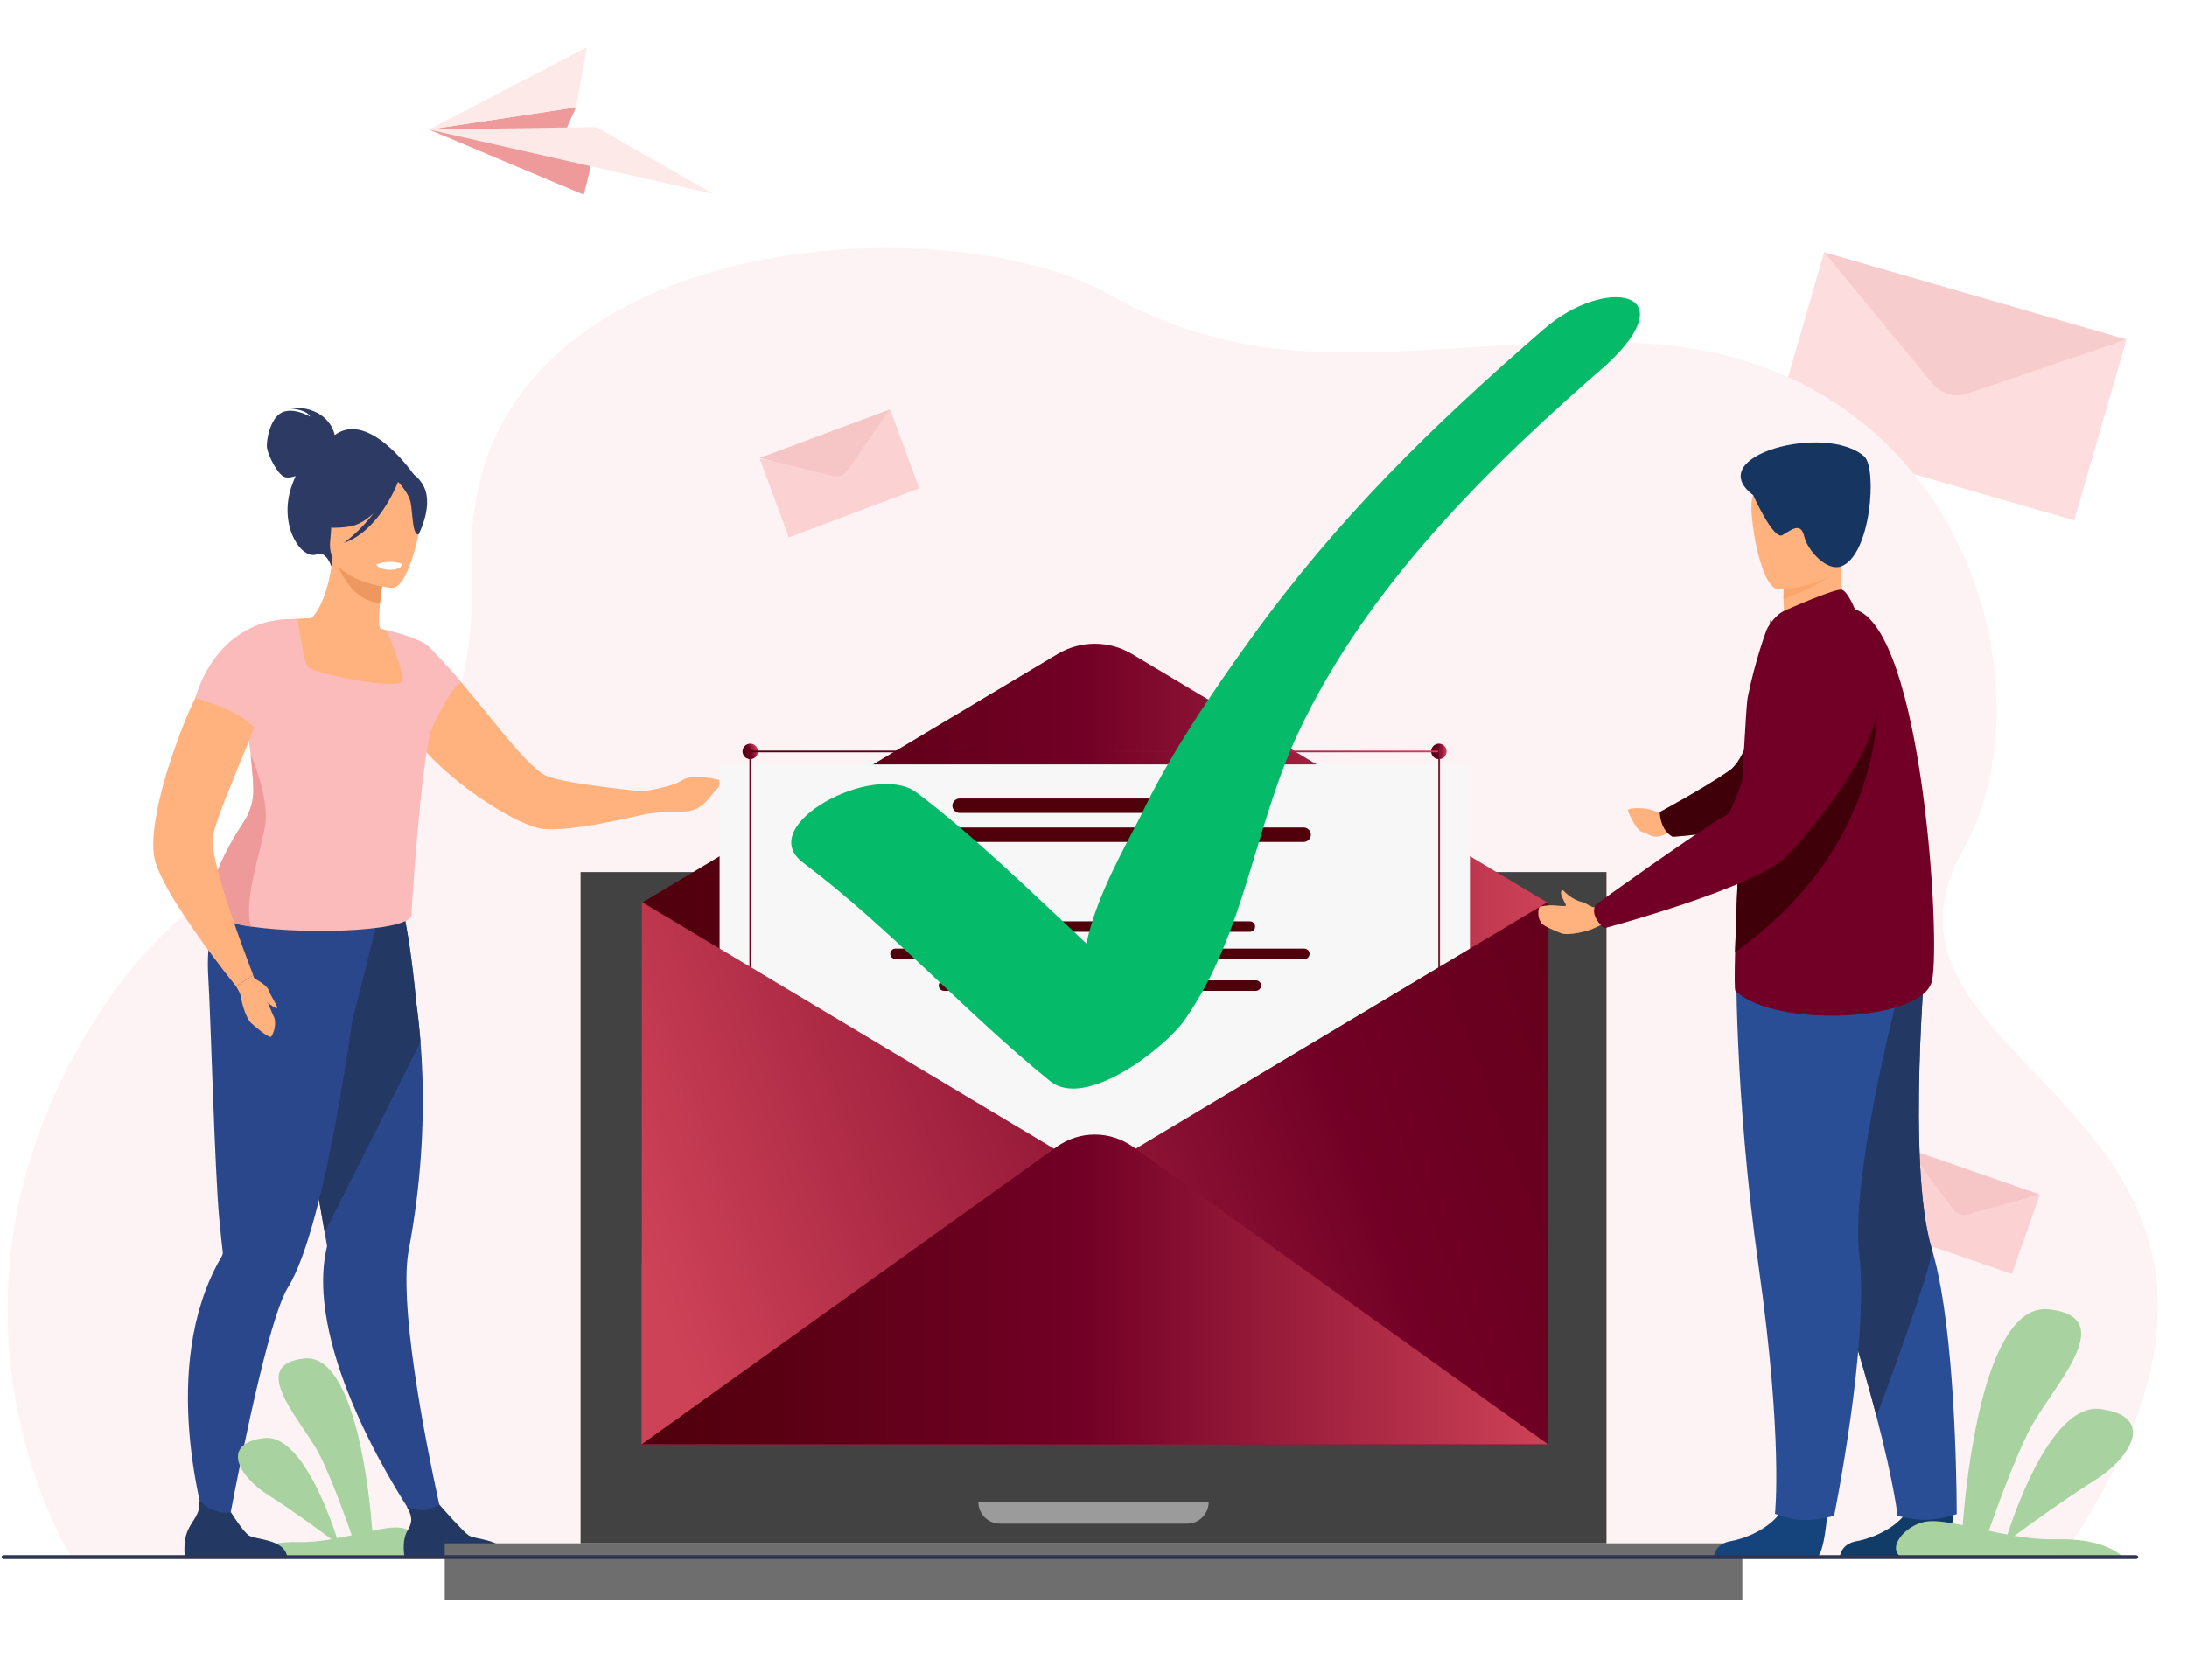 <svg width="847" height="651" viewBox="0 0 847 651" fill="none" xmlns="http://www.w3.org/2000/svg">
<g opacity="0.5">
<path d="M823.537 131.534L803.3 201.616L686.252 167.8L706.489 97.719L754.895 149.667L823.537 131.534Z" fill="#FCBBBB"/>
<path d="M706.489 97.719L823.495 131.498L761.967 152.455C757.115 154.073 751.739 152.586 748.478 148.621L706.489 97.719Z" fill="#EF9A9A"/>
</g>
<path d="M28.122 604C28.122 604 -32.008 510.475 33.491 400.466C98.99 290.457 186.976 345.765 182.721 217.724C178.466 89.649 364.521 77.235 430.282 114.376C496.043 151.516 554.078 130.221 632.638 132.811C760.002 137.017 795.682 266.202 760.362 329.045C710.248 418.229 917.351 428.726 798.137 604H28.122V604Z" fill="#FDF2F4"/>
<path d="M643.425 315.035C643.425 315.035 640.047 313.799 638.184 313.403C636.399 313.004 630.229 312.735 630.484 313.995C630.778 315.214 633.839 322.07 636.254 322.377C638.67 322.683 640.023 326.174 646.649 322.283L643.425 315.035Z" fill="#FFB27D"/>
<path d="M685.631 240.227C685.631 240.227 682.119 289.99 669.646 298.632C659.873 305.382 642.822 314.577 642.822 314.577C642.822 314.577 642.75 321.3 647.756 324.162C647.756 324.162 680.011 322.705 691.736 310.734C710.056 292.101 709.105 274.043 709.105 274.043L685.631 240.227Z" fill="#4F000B"/>
<path d="M685.631 240.227C685.631 240.227 682.119 289.99 669.646 298.632C659.873 305.382 642.822 314.577 642.822 314.577C642.822 314.577 642.75 321.3 647.756 324.162C647.756 324.162 680.011 322.705 691.736 310.734C710.056 292.101 709.105 274.043 709.105 274.043L685.631 240.227Z" fill="black" fill-opacity="0.2"/>
<path d="M129.625 168.529C129.423 167.488 126.939 156.14 109.447 158.088C109.447 158.088 118.176 157.852 120.19 161.411C120.19 161.411 113.677 157.617 109.144 159.8C104.612 161.982 103.034 170.711 103.403 173.465C103.773 176.218 107.701 184.645 110.823 184.947C111.998 185.081 113.308 184.813 114.483 184.41C113.878 185.786 113.274 187.264 112.737 188.942C107.869 204.219 117.034 217.145 122.708 214.727C126.335 213.183 128.349 219.495 128.349 219.495L160.715 184.477C160.681 184.443 143.189 158.524 129.625 168.529Z" fill="#2C3A64"/>
<path d="M171.794 590.289L163.938 593.21C163.938 593.21 129.759 545.77 125.529 504.07C124.79 496.617 125.025 489.398 126.67 482.751C126.67 482.751 126.335 480.837 125.764 477.48C125.495 475.902 125.16 474.021 124.79 471.839C123.682 465.46 122.138 456.764 120.392 446.826C116.363 423.996 111.159 394.786 107.097 373.332L109.212 372.661L132.177 365.241L136.911 350.166L154 345.667C154 345.667 157.827 353.12 161.218 388.407C161.856 393.04 162.427 398.144 162.864 403.683C164.207 420.571 164.274 441.522 161.252 465.494C160.48 471.638 159.473 477.95 158.264 484.463C157.357 489.231 157.223 495.744 157.592 503.198C159.271 537.275 171.794 590.289 171.794 590.289Z" fill="#2B478B"/>
<path d="M162.83 403.65L125.731 477.446C125.462 475.868 125.126 473.988 124.757 471.805C123.649 465.426 122.105 456.731 120.359 446.793C116.33 423.962 111.126 394.752 107.063 373.299L109.179 372.627L132.143 365.207L136.877 350.132L153.967 345.633C153.967 345.633 157.794 353.087 161.185 388.373C161.823 393.04 162.394 398.143 162.83 403.65Z" fill="#233862"/>
<path d="M146.513 355.101L145.64 347.748C131.237 351.576 92.794 337.072 92.794 337.072C92.794 337.072 78.861 349.326 80.674 378.704C81.581 393.04 83.192 453.977 84.904 472.007C85.509 478.554 86.046 483.187 86.281 485.067C86.281 485.067 86.281 485.067 86.281 485.101C86.348 485.672 86.147 486.209 85.878 486.712C83.36 490.976 81.278 495.408 79.6 499.941C62.88 544.527 82.185 599.455 82.185 599.455L87.187 597.44C87.187 597.44 98.166 536.335 107.097 509.341C108.608 504.775 110.051 501.149 111.394 499.001C115.289 492.722 118.881 482.482 122.138 470.328C128.316 447.296 133.285 417.348 136.609 394.249C137.045 394.215 146.513 355.101 146.513 355.101Z" fill="#2B478B"/>
<path d="M95.511 602.475H163.524C167.139 599.364 160.98 592.265 154.554 591.792C151.742 591.589 148.194 592.198 144.178 593.009C143.241 580.433 137.885 524.045 117.736 526.276C95.109 528.846 117.736 551.157 124.162 564.342C128.915 574.145 133.936 588.141 136.212 594.767C134.404 595.172 132.463 595.578 130.522 595.916C127.509 586.586 116.33 555.282 102.138 557.107C85.47 559.271 92.164 571.779 104.013 579.284C112.715 584.76 123.359 592.536 128.38 596.322C124.095 596.998 119.61 597.539 115.058 597.404C103.41 597.201 97.72 600.649 95.511 602.475Z" fill="#A8D29F"/>
<path d="M169.713 296.078C169.982 296.38 170.284 296.648 170.586 296.917C182.874 308.366 199.46 318.505 208.323 320.755C214.165 322.232 227.024 320.251 237.701 318.069C244.819 316.659 250.996 315.114 253.548 314.51C254.354 314.309 254.824 314.174 254.824 314.174L253.716 306.989C253.716 306.989 247.303 306.486 239.38 305.579C228.3 304.27 214.266 302.289 210.674 300.14C202.347 295.171 187.709 274.389 175.958 261.328C175.354 260.623 174.749 259.918 174.145 259.247C173.708 258.743 173.272 258.273 172.835 257.803C172.735 257.702 172.634 257.568 172.5 257.467C171.963 256.964 171.492 256.46 171.056 256.057C171.022 255.99 170.955 255.956 170.888 255.923C168.807 253.841 165.147 251.29 165.147 251.29C163.099 250.115 161.42 249.88 160.212 250.887C160.212 250.887 158.667 252.398 157.156 255.218C156.821 255.822 156.518 256.46 156.216 257.165C155.981 257.568 155.847 257.971 155.713 258.374C154.705 260.993 154 264.283 154.135 268.11C154.235 270.998 154.772 274.221 156.082 277.746C158.063 283.521 163.267 289.967 169.713 296.078Z" fill="#FFB27D"/>
<path d="M159.003 265.693C154.839 268.413 149.635 270.595 143.155 271.904C118.848 276.806 110.186 256.124 107.097 242.023C110.454 240.244 113.543 239.908 115.356 239.74C117.102 239.572 118.948 239.505 120.459 239.472C123.212 237.457 127.51 229.097 128.786 215.936L129.927 216.272L148.796 222.013C148.796 222.013 147.755 228.023 147.151 233.73C146.681 238.196 146.513 242.46 147.352 243.534C148.83 243.903 149.702 244.138 149.702 244.138C149.702 244.138 149.702 244.138 149.702 244.172C149.937 244.608 155.209 253.841 159.003 265.693Z" fill="#FFB27D"/>
<path d="M167.463 280.869C167.362 281.372 167.228 281.876 167.06 282.413C162.796 296.682 159.338 353.658 159.338 353.658C161.588 360.775 120.191 362.253 97.326 358.962C89.034 357.754 83.158 355.941 82.755 353.523C78.659 344.324 88.664 327.1 94.439 318.371C95.178 317.263 95.782 316.122 96.286 314.913C97.595 311.891 98.233 308.635 98.099 305.311C97.931 300.778 97.528 296.414 97.058 292.284C96.185 284.528 94.976 277.746 94.372 272.979C95.581 271.77 96.756 270.662 97.83 269.621C99.475 268.01 100.953 266.499 101.96 265.022C103.068 263.444 103.706 261.866 103.571 260.254C103.471 259.012 103.236 257.77 102.933 256.527C102.799 255.957 102.631 255.352 102.463 254.781C100.617 248.704 97.192 243.433 97.192 243.433C103.37 239.807 115.289 239.707 115.289 239.707C115.289 239.707 115.356 240.344 115.524 241.419C116.095 245.683 117.74 256.662 119.418 258.508C121.5 260.858 154.436 267.607 155.578 263.88C156.719 260.187 149.904 244.709 149.635 244.105V244.071C160.178 246.589 164.777 249.41 164.979 249.577C159.305 254.681 170.451 267.204 167.463 280.869Z" fill="#FCBBBB"/>
<path d="M148.762 222.047C148.762 222.047 147.721 228.057 147.117 233.764C136.373 232.388 131.672 221.98 129.859 216.306L148.762 222.047Z" fill="#ED985F"/>
<path d="M151.818 227.788C151.818 227.788 126.268 225.639 127.846 209.758C129.424 193.878 127.174 182.899 143.558 183.604C159.943 184.309 162.494 190.654 163.266 196.094C164.039 201.533 158.499 227.955 151.818 227.788Z" fill="#FFB27D"/>
<path d="M163.4 187.196C159.942 182.025 156.853 182.764 155.04 184.04C141.879 174.975 131.74 185.416 131.74 185.416C128.886 196.63 120.022 202.338 120.022 202.338C120.022 202.338 124.387 205.662 135.366 203.983C138.723 203.479 141.879 201.431 144.632 198.88C139.563 205.729 133.15 210.362 133.15 210.362C146.546 205.729 153.462 188.438 154.168 186.625C155.578 188.17 158.364 191.527 159.002 194.582C159.875 198.745 159.607 207.139 162.057 207.105C162.057 207.105 168.604 194.952 163.4 187.196Z" fill="#2C3A64"/>
<path d="M277.352 305.982C274.8 308.399 272.215 314.51 264.358 314.376C258.751 314.342 253.077 314.946 250.324 315.282C249.25 315.484 248.646 315.551 248.646 315.551L248.377 306.654C248.377 306.654 248.478 306.654 248.746 306.62C250.66 306.318 260.296 304.841 264.123 302.323C268.421 299.435 278.426 302.121 278.426 302.121C278.426 302.121 279.937 303.598 277.352 305.982Z" fill="#FFB27D"/>
<path d="M111.293 603.517H71.642C71.642 603.517 70.702 597.474 72.75 592.874C74.731 588.476 77.853 586.461 77.115 581.157C79.633 583.742 83.729 586.663 89.47 585.891C90.175 587.032 94.003 593.109 96.353 594.821C98.938 596.668 110.488 595.997 111.293 603.517Z" fill="#233862"/>
<path d="M196.438 603.517H156.753C156.753 603.517 155.276 597.205 157.861 592.874C160.178 589.08 159.271 586.898 157.559 583.742C159.372 584.481 161.689 585.152 164.24 584.984C166.221 584.884 168.303 583.977 170.149 582.903C171.862 584.85 179.147 593.143 181.43 594.755C184.083 596.668 195.632 595.997 196.438 603.517Z" fill="#233862"/>
<path d="M145.74 218.622C145.74 218.622 146.11 220.737 151.28 220.737C151.28 220.737 155.611 220.737 155.645 218.454C155.611 218.454 151.515 216.574 145.74 218.622Z" fill="white"/>
<path d="M102.732 319.58C101.154 329.518 93.969 349.461 97.326 358.963C89.034 357.754 83.158 355.941 82.755 353.524C78.659 344.324 88.664 327.101 94.439 318.371C95.178 317.263 95.782 316.122 96.286 314.913C97.595 311.892 98.233 308.635 98.099 305.311C97.931 300.778 97.528 296.414 97.058 292.284C97.091 292.318 104.411 309.038 102.732 319.58Z" fill="#EF9A9A"/>
<path d="M158.868 252.566C159.137 261.396 165.516 285.636 167.06 282.447C168.806 278.787 175.487 264.921 178.643 264.417C178.476 263.779 165.583 249.51 165.012 249.678C165.012 249.678 161.521 250.719 158.868 252.566Z" fill="#FCBBBB"/>
<path d="M98.066 377.798L91.485 382.163C91.485 382.163 89.806 380.081 87.188 376.757C86.415 375.75 85.979 375.146 85.979 375.146C83.897 372.46 81.48 369.169 78.828 365.577L78.794 365.543C74.362 359.298 69.46 352.214 65.734 345.802C63.148 341.269 61.134 337.039 60.127 333.748C60.026 333.413 59.959 333.111 59.892 332.741C57.944 324.348 61.503 307.661 67.144 291.411C67.916 289.162 68.722 286.946 69.528 284.797C72.516 276.806 75.907 269.319 79.264 263.276C81.245 259.65 83.226 256.46 85.14 254.077C85.811 253.237 86.415 252.432 87.087 251.76C87.456 251.357 87.826 250.954 88.161 250.585C92.123 250.921 100.416 252.499 106.56 259.583C106.459 259.952 106.359 260.322 106.224 260.724C103.74 268.749 99.879 278.586 95.917 288.255C93.735 293.56 91.519 298.831 89.605 303.767C88.363 306.721 87.255 309.541 86.248 312.16C84.367 317.163 82.957 321.292 82.386 324.213C82.017 326.094 82.554 329.652 83.562 334.017C85.307 341.638 88.631 351.879 91.72 360.574C92.996 364.2 94.238 367.591 95.279 370.378C96.958 374.843 98.066 377.798 98.066 377.798Z" fill="#FFB27D"/>
<path d="M100.953 284.696C94.372 274.792 75.537 270.528 75.537 270.528C86.18 236.786 114.08 239.908 114.08 239.908C114.08 239.908 103.907 274.993 100.953 284.696Z" fill="#FCBBBB"/>
<path d="M91.485 382.196C91.485 382.196 93.198 384.748 93.399 386.594C93.6 388.441 95.246 394.518 97.361 396.432C99.476 398.379 104.311 402.24 104.982 401.636C105.654 401.065 107.601 396.499 105.788 393.276C104.982 391.832 103.874 387.769 102.397 386.796C100.618 385.621 98.032 377.798 98.032 377.798L91.485 382.196Z" fill="#FFB27D"/>
<path d="M98.1 378.805C98.1 378.805 103.337 381.458 104.042 383.573C104.747 385.688 107.668 389.985 107.366 390.489C107.03 391.026 102.498 388.105 100.953 385.486C99.409 382.834 98.1 378.805 98.1 378.805Z" fill="#FFB27D"/>
<g opacity="0.5">
<path d="M344.74 158.626L356.015 189.168L305.517 208.197L294.242 177.654L325.149 183.432L344.74 158.626Z" fill="#FBAFAF"/>
<path d="M789.973 462.802L779.19 493.521L728.153 475.991L738.936 445.271L759.066 469.424L789.973 462.802Z" fill="#FBAFAF"/>
<path d="M294.242 177.381L344.576 158.626L328.276 182.199C327.001 184.071 324.689 184.947 322.497 184.389L294.242 177.381Z" fill="#EF9A9A"/>
<path d="M739.11 445.061L789.847 462.697L762.261 470.469C760.085 471.098 757.746 470.299 756.413 468.472L739.11 445.061Z" fill="#EF9A9A"/>
</g>
<path d="M226.091 75.421L166.122 50.184L223.098 41.579L217.936 53.038L228.744 64.802L226.091 75.421Z" fill="#EF9A9A"/>
<path d="M166.122 50.185L230.941 49.22L276.243 75.12L166.122 50.185Z" fill="#FEE9E9"/>
<path d="M223.099 41.579L166.122 50.184L227.319 18.298L223.099 41.579Z" fill="#FEE9E9"/>
<g filter="url(#filter0_d_1495_8752)">
<rect x="224.844" y="321.828" width="397.328" height="260.056" fill="#424242"/>
</g>
<g filter="url(#filter1_d_1495_8752)">
<rect x="172.223" y="581.884" width="502.571" height="22.116" fill="#6E6E6E"/>
</g>
<path d="M378.895 581.884H468.122V581.884C468.122 586.517 464.366 590.273 459.733 590.273H387.283C382.65 590.273 378.895 586.517 378.895 581.884V581.884Z" fill="#9B9B9B"/>
<g filter="url(#filter2_d_1495_8752)">
<path d="M248.485 349.802L409.579 253.36C418.473 248.052 429.54 248.052 438.433 253.36L599.527 349.802V506.999L248.485 489.411V349.802V349.802Z" fill="url(#paint0_linear_1495_8752)"/>
</g>
<g filter="url(#filter3_d_1495_8752)">
<path d="M569.289 280.152H278.693V531.308H569.289V280.152Z" fill="#F7F7F7"/>
</g>
<path d="M291.705 293.872C293.232 293.24 293.957 291.489 293.325 289.962C292.692 288.435 290.941 287.71 289.414 288.343C287.887 288.975 287.162 290.726 287.795 292.253C288.427 293.78 290.178 294.505 291.705 293.872Z" fill="url(#paint1_linear_1495_8752)"/>
<path d="M554.269 291.105C554.269 289.468 555.595 288.113 557.261 288.113C558.899 288.113 560.254 289.44 560.254 291.105C560.254 292.743 558.927 294.098 557.261 294.098C555.624 294.098 554.269 292.771 554.269 291.105Z" fill="url(#paint2_linear_1495_8752)"/>
<path d="M557.262 290.795H290.551V291.445H557.262V290.795Z" fill="url(#paint3_linear_1495_8752)"/>
<path d="M290.89 289.919H290.24V556.631H290.89V289.919Z" fill="url(#paint4_linear_1495_8752)"/>
<path d="M557.714 289.919H557.064V556.631H557.714V289.919Z" fill="url(#paint5_linear_1495_8752)"/>
<path d="M599.527 349.378V559.512H248.485V349.378L424.006 454.459L599.527 349.378Z" fill="url(#paint6_linear_1495_8752)"/>
<path d="M248.485 559.54L409.269 444.267C418.077 437.943 429.935 437.943 438.743 444.267L599.527 559.54H248.485Z" fill="url(#paint7_linear_1495_8752)"/>
<path d="M477.591 314.935H371.635C370.11 314.935 368.84 313.664 368.84 312.14C368.84 310.615 370.11 309.345 371.635 309.345H477.591C479.116 309.345 480.386 310.615 480.386 312.14C480.386 313.693 479.116 314.935 477.591 314.935Z" fill="#4F000B"/>
<path d="M504.892 326.171H344.362C342.838 326.171 341.567 324.9 341.567 323.376C341.567 321.851 342.838 320.581 344.362 320.581H504.892C506.445 320.581 507.687 321.851 507.687 323.376C507.687 324.9 506.416 326.171 504.892 326.171Z" fill="#4F000B"/>
<path d="M484.057 360.981H367.909C366.808 360.981 365.876 360.078 365.876 358.949C365.876 357.848 366.779 356.916 367.909 356.916H484.057C485.158 356.916 486.09 357.819 486.09 358.949C486.09 360.078 485.186 360.981 484.057 360.981Z" fill="#4F000B"/>
<path d="M379.568 371.541H346.819C345.718 371.541 344.786 370.638 344.786 369.508C344.786 368.407 345.69 367.476 346.819 367.476H379.568C380.669 367.476 381.601 368.379 381.601 369.508C381.601 370.638 380.669 371.541 379.568 371.541Z" fill="#4F000B"/>
<path d="M428.975 371.541H389.393C388.292 371.541 387.36 370.638 387.36 369.508C387.36 368.407 388.264 367.476 389.393 367.476H428.975C430.076 367.476 431.008 368.379 431.008 369.508C430.979 370.638 430.076 371.541 428.975 371.541Z" fill="#4F000B"/>
<path d="M505.146 371.541H436.739C435.638 371.541 434.706 370.638 434.706 369.508C434.706 368.407 435.609 367.476 436.739 367.476H505.146C506.247 367.476 507.179 368.379 507.179 369.508C507.179 370.638 506.275 371.541 505.146 371.541Z" fill="#4F000B"/>
<path d="M429.229 383.85H365.593C364.492 383.85 363.561 382.946 363.561 381.817C363.561 380.716 364.464 379.784 365.593 379.784H429.229C430.33 379.784 431.262 380.688 431.262 381.817C431.234 382.946 430.33 383.85 429.229 383.85Z" fill="#4F000B"/>
<path d="M486.372 383.85H436.259C435.158 383.85 434.227 382.946 434.227 381.817C434.227 380.716 435.13 379.784 436.259 379.784H486.372C487.473 379.784 488.405 380.688 488.405 381.817C488.376 382.946 487.473 383.85 486.372 383.85Z" fill="#4F000B"/>
<g filter="url(#filter4_d_1495_8752)">
<path d="M598.159 111.264C554.622 149.039 517.788 184.997 484.066 231.913C469.194 252.605 452.656 276.96 441.845 299.955C435.673 312.148 424.548 331.201 420.755 349.519C400.011 330.172 377.729 308.211 354.931 291.011C338.681 278.755 291.878 303.742 310.929 318.113C345.075 343.86 373.472 375.928 406.683 402.823C420.574 414.059 451.36 389.658 458.595 379.42C482.343 345.691 485.588 304.461 502.896 267.669C529.322 211.401 576.187 165.179 622.459 125.04C653.116 96.376 621.453 91.089 598.206 111.264" fill="#05BA69"/>
</g>
<path d="M756.55 585.347C756.55 585.347 755.41 603.154 751.992 603.437C751.536 603.494 734.386 603.494 734.386 603.494L712.506 603.381C712.506 603.381 712.677 598.123 719.059 597.049C725.44 595.918 736.152 591.453 740.026 583.086C744.072 574.211 756.55 585.347 756.55 585.347Z" fill="#113C68"/>
<path d="M757.803 586.59C757.803 586.59 751.137 588.795 745.952 588.795C740.14 588.795 734.898 587.212 734.898 587.212C734.898 587.212 733.645 575.171 726.751 548.715C723.161 534.808 717.976 516.944 710.626 494.784C690.285 433.448 684.131 397.607 683.562 394.215C683.505 394.046 683.505 393.933 683.505 393.933L683.562 393.876L746.009 366.685C746.009 366.685 738.317 451.199 748.117 483.647C749.485 488.17 750.681 493.484 751.707 499.193C757.974 534.412 757.803 586.59 757.803 586.59Z" fill="#2A4E96"/>
<path d="M821.721 602.716H735.658C731.031 598.762 738.855 589.929 747.015 589.34C750.548 589.087 755.007 589.845 760.139 590.854C761.317 575.122 768.047 504.37 793.538 507.231C822.225 510.428 793.538 538.358 785.461 554.931C779.488 567.214 773.095 584.797 770.234 593.041C772.59 593.546 774.945 594.051 777.469 594.472C781.255 582.778 795.388 543.574 813.392 545.846C834.508 548.538 826.011 564.27 811.036 573.608C800.1 580.506 786.555 590.265 780.161 594.976C785.545 595.902 791.266 596.491 796.987 596.322C811.709 595.986 818.944 600.36 821.721 602.716Z" fill="#A8D29F"/>
<path d="M726.75 548.713C723.16 534.807 717.975 516.943 710.625 494.783C690.284 433.446 684.131 397.606 683.561 394.214C683.561 394.101 683.561 394.044 683.561 393.931L746.008 366.74C746.008 366.74 738.316 451.254 748.117 483.703C749.541 488.168 726.75 548.713 726.75 548.713Z" fill="#233862"/>
<path d="M707.777 585.347C707.777 585.347 706.638 603.154 703.219 603.437C702.763 603.494 685.613 603.494 685.613 603.494L663.734 603.381C663.734 603.381 663.905 598.123 670.286 597.049C676.668 595.918 687.379 591.453 691.254 583.086C695.299 574.211 707.777 585.347 707.777 585.347Z" fill="#15447C"/>
<path d="M672.395 368.662C672.395 368.662 671.598 423.44 681.113 490.656C690.628 557.871 687.437 586.476 687.437 586.476C687.437 586.476 693.99 588.567 696.668 588.794C703.391 589.359 710.342 587.211 710.342 587.211C710.342 587.211 724.017 519.939 720.085 486.303C716.154 452.667 738.831 370.81 738.831 370.81L672.395 368.662Z" fill="#2A4E96"/>
<path d="M716.666 240.508L704.473 248.422L693.362 245.313C691.311 242.43 690.798 236.89 690.741 232.084C690.684 227.336 691.197 223.266 691.197 223.266L707.664 216.086L713.817 213.429C713.817 213.542 713.361 218.404 713.247 219.139C712.108 231.858 716.666 240.508 716.666 240.508Z" fill="#FFB27D"/>
<path d="M672.109 383.868C687.265 398.397 744.698 395.966 748.231 379.967C751.763 363.969 744.356 243.615 718.431 236.096C713.075 234.513 684.302 243.728 684.302 243.728C684.302 243.728 679.801 255.43 676.838 270.354C676.268 273.237 674.616 303.99 673.305 332.764C672.735 346.218 672.223 359.221 671.995 368.774C671.767 377.706 671.767 383.586 672.109 383.868Z" fill="#720026"/>
<path d="M711.993 219.363C708.631 224.96 696.951 229.878 690.741 232.083C690.684 227.334 691.196 223.264 691.196 223.264L707.663 216.084C711.309 216.084 713.532 216.876 711.993 219.363Z" fill="#FCA56B"/>
<path d="M688.891 228.369C688.891 228.369 716.612 227.527 715.91 210.377C715.209 193.226 718.322 181.58 700.551 181.4C682.834 181.201 679.653 187.91 678.501 193.683C677.349 199.457 681.706 228.143 688.891 228.369Z" fill="#FFB27D"/>
<path d="M679.013 191.834C679.013 191.834 686.847 209.407 690.344 207.312C693.842 205.216 697.424 202.135 698.755 207.774C700.087 213.413 707.5 221.329 712.944 219.462C724.621 215.398 727.09 181.323 721.984 176.799C707.139 163.722 658.843 176.58 679.013 191.834Z" fill="#163560"/>
<path d="M691.366 236.493C691.708 236.324 711.081 227.731 713.36 228.466C715.639 229.201 718.431 236.098 718.431 236.098L684.301 243.729C684.301 243.729 687.036 238.302 691.366 236.493Z" fill="#720026"/>
<path d="M671.993 368.775C731.877 326.433 726.92 269.959 726.92 269.959C705.04 282.226 683.332 309.305 673.361 332.765C672.791 346.219 672.278 359.221 671.993 368.775Z" fill="#4F000B"/>
<path d="M671.993 368.775C731.877 326.433 726.92 269.959 726.92 269.959C705.04 282.226 683.332 309.305 673.361 332.765C672.791 346.219 672.278 359.221 671.993 368.775Z" fill="black" fill-opacity="0.2"/>
<path d="M612.911 349.499C608.694 348.538 605.845 345.372 605.276 344.807C605.276 344.807 603.452 344.92 605.561 348.764C605.732 349.103 606.13 349.895 606.415 350.46C606.529 350.686 606.358 350.969 606.13 350.969C603.68 351.139 601.23 350.178 596.558 351.195C595.931 351.308 595.703 352.891 595.76 353.513C595.817 354.643 595.703 355.887 597.014 357.583C597.755 358.601 599.863 359.618 604.592 361.54C606.358 362.275 611.486 361.71 616.272 360.071L620.09 358.318L618.893 351.252L617.925 351.478C616.386 351.76 614.506 349.895 612.911 349.499Z" fill="#FFB27D"/>
<path d="M708.347 243.729C708.347 243.729 762.134 253.905 692.508 331.183C681.397 343.563 621.229 359.618 621.229 359.618C621.229 359.618 615.132 354.474 618.209 350.291C618.209 350.291 659.632 320.442 668.748 315.694C672.85 313.545 684.645 268.038 691.368 257.071C697.978 246.217 708.347 243.729 708.347 243.729Z" fill="#720026"/>
<path d="M827.147 604H1.597C1.068 604 0.632 603.711 0.632 603.361V603.114C0.632 602.763 1.068 602.475 1.597 602.475H827.116C827.645 602.475 828.081 602.763 828.081 603.114V603.361C828.081 603.711 827.676 604 827.147 604Z" fill="#2E3552"/>
<defs>
<filter id="filter0_d_1495_8752" x="193.844" y="306.828" width="459.328" height="322.056" filterUnits="userSpaceOnUse" color-interpolation-filters="sRGB">
<feFlood flood-opacity="0" result="BackgroundImageFix"/>
<feColorMatrix in="SourceAlpha" type="matrix" values="0 0 0 0 0 0 0 0 0 0 0 0 0 0 0 0 0 0 127 0" result="hardAlpha"/>
<feOffset dy="16"/>
<feGaussianBlur stdDeviation="15.5"/>
<feColorMatrix type="matrix" values="0 0 0 0 0 0 0 0 0 0 0 0 0 0 0 0 0 0 0.15 0"/>
<feBlend mode="normal" in2="BackgroundImageFix" result="effect1_dropShadow_1495_8752"/>
<feBlend mode="normal" in="SourceGraphic" in2="effect1_dropShadow_1495_8752" result="shape"/>
</filter>
<filter id="filter1_d_1495_8752" x="141.223" y="566.884" width="564.57" height="84.116" filterUnits="userSpaceOnUse" color-interpolation-filters="sRGB">
<feFlood flood-opacity="0" result="BackgroundImageFix"/>
<feColorMatrix in="SourceAlpha" type="matrix" values="0 0 0 0 0 0 0 0 0 0 0 0 0 0 0 0 0 0 127 0" result="hardAlpha"/>
<feOffset dy="16"/>
<feGaussianBlur stdDeviation="15.5"/>
<feColorMatrix type="matrix" values="0 0 0 0 0 0 0 0 0 0 0 0 0 0 0 0 0 0 0.15 0"/>
<feBlend mode="normal" in2="BackgroundImageFix" result="effect1_dropShadow_1495_8752"/>
<feBlend mode="normal" in="SourceGraphic" in2="effect1_dropShadow_1495_8752" result="shape"/>
</filter>
<filter id="filter2_d_1495_8752" x="208.485" y="209.379" width="431.042" height="337.621" filterUnits="userSpaceOnUse" color-interpolation-filters="sRGB">
<feFlood flood-opacity="0" result="BackgroundImageFix"/>
<feColorMatrix in="SourceAlpha" type="matrix" values="0 0 0 0 0 0 0 0 0 0 0 0 0 0 0 0 0 0 127 0" result="hardAlpha"/>
<feOffset/>
<feGaussianBlur stdDeviation="20"/>
<feColorMatrix type="matrix" values="0 0 0 0 0 0 0 0 0 0 0 0 0 0 0 0 0 0 0.07 0"/>
<feBlend mode="normal" in2="BackgroundImageFix" result="effect1_dropShadow_1495_8752"/>
<feBlend mode="normal" in="SourceGraphic" in2="effect1_dropShadow_1495_8752" result="shape"/>
</filter>
<filter id="filter3_d_1495_8752" x="247.693" y="265.152" width="352.596" height="313.155" filterUnits="userSpaceOnUse" color-interpolation-filters="sRGB">
<feFlood flood-opacity="0" result="BackgroundImageFix"/>
<feColorMatrix in="SourceAlpha" type="matrix" values="0 0 0 0 0 0 0 0 0 0 0 0 0 0 0 0 0 0 127 0" result="hardAlpha"/>
<feOffset dy="16"/>
<feGaussianBlur stdDeviation="15.5"/>
<feColorMatrix type="matrix" values="0 0 0 0 0 0 0 0 0 0 0 0 0 0 0 0 0 0 0.15 0"/>
<feBlend mode="normal" in2="BackgroundImageFix" result="effect1_dropShadow_1495_8752"/>
<feBlend mode="normal" in="SourceGraphic" in2="effect1_dropShadow_1495_8752" result="shape"/>
</filter>
<filter id="filter4_d_1495_8752" x="275.444" y="84.142" width="390.692" height="368.576" filterUnits="userSpaceOnUse" color-interpolation-filters="sRGB">
<feFlood flood-opacity="0" result="BackgroundImageFix"/>
<feColorMatrix in="SourceAlpha" type="matrix" values="0 0 0 0 0 0 0 0 0 0 0 0 0 0 0 0 0 0 127 0" result="hardAlpha"/>
<feOffset dy="16"/>
<feGaussianBlur stdDeviation="15.5"/>
<feColorMatrix type="matrix" values="0 0 0 0 0 0 0 0 0 0 0 0 0 0 0 0 0 0 0.15 0"/>
<feBlend mode="normal" in2="BackgroundImageFix" result="effect1_dropShadow_1495_8752"/>
<feBlend mode="normal" in="SourceGraphic" in2="effect1_dropShadow_1495_8752" result="shape"/>
</filter>
<linearGradient id="paint0_linear_1495_8752" x1="599.527" y1="383.872" x2="247.821" y2="383.639" gradientUnits="userSpaceOnUse">
<stop stop-color="#CE4257"/>
<stop offset="0.513" stop-color="#720026"/>
<stop offset="1" stop-color="#4F000B"/>
</linearGradient>
<linearGradient id="paint1_linear_1495_8752" x1="293.375" y1="290.084" x2="287.834" y2="292.376" gradientUnits="userSpaceOnUse">
<stop stop-color="#CE4257"/>
<stop offset="0.513" stop-color="#720026"/>
<stop offset="1" stop-color="#4F000B"/>
</linearGradient>
<linearGradient id="paint2_linear_1495_8752" x1="560.254" y1="291.237" x2="554.257" y2="291.235" gradientUnits="userSpaceOnUse">
<stop stop-color="#CE4257"/>
<stop offset="0.513" stop-color="#720026"/>
<stop offset="1" stop-color="#4F000B"/>
</linearGradient>
<linearGradient id="paint3_linear_1495_8752" x1="557.262" y1="291.134" x2="300.248" y2="239.927" gradientUnits="userSpaceOnUse">
<stop stop-color="#CE4257"/>
<stop offset="0.513" stop-color="#720026"/>
<stop offset="1" stop-color="#4F000B"/>
</linearGradient>
<linearGradient id="paint4_linear_1495_8752" x1="290.89" y1="429.158" x2="290.239" y2="429.158" gradientUnits="userSpaceOnUse">
<stop stop-color="#CE4257"/>
<stop offset="0.513" stop-color="#720026"/>
<stop offset="1" stop-color="#4F000B"/>
</linearGradient>
<linearGradient id="paint5_linear_1495_8752" x1="557.714" y1="429.158" x2="557.063" y2="429.158" gradientUnits="userSpaceOnUse">
<stop stop-color="#CE4257"/>
<stop offset="0.513" stop-color="#720026"/>
<stop offset="1" stop-color="#4F000B"/>
</linearGradient>
<linearGradient id="paint6_linear_1495_8752" x1="254.968" y1="505.239" x2="754.488" y2="319.159" gradientUnits="userSpaceOnUse">
<stop stop-color="#CE4257"/>
<stop offset="0.513" stop-color="#720026"/>
<stop offset="1" stop-color="#4F000B"/>
</linearGradient>
<linearGradient id="paint7_linear_1495_8752" x1="599.527" y1="502.18" x2="247.821" y2="501.681" gradientUnits="userSpaceOnUse">
<stop stop-color="#CE4257"/>
<stop offset="0.513" stop-color="#720026"/>
<stop offset="1" stop-color="#4F000B"/>
</linearGradient>
</defs>
</svg>
